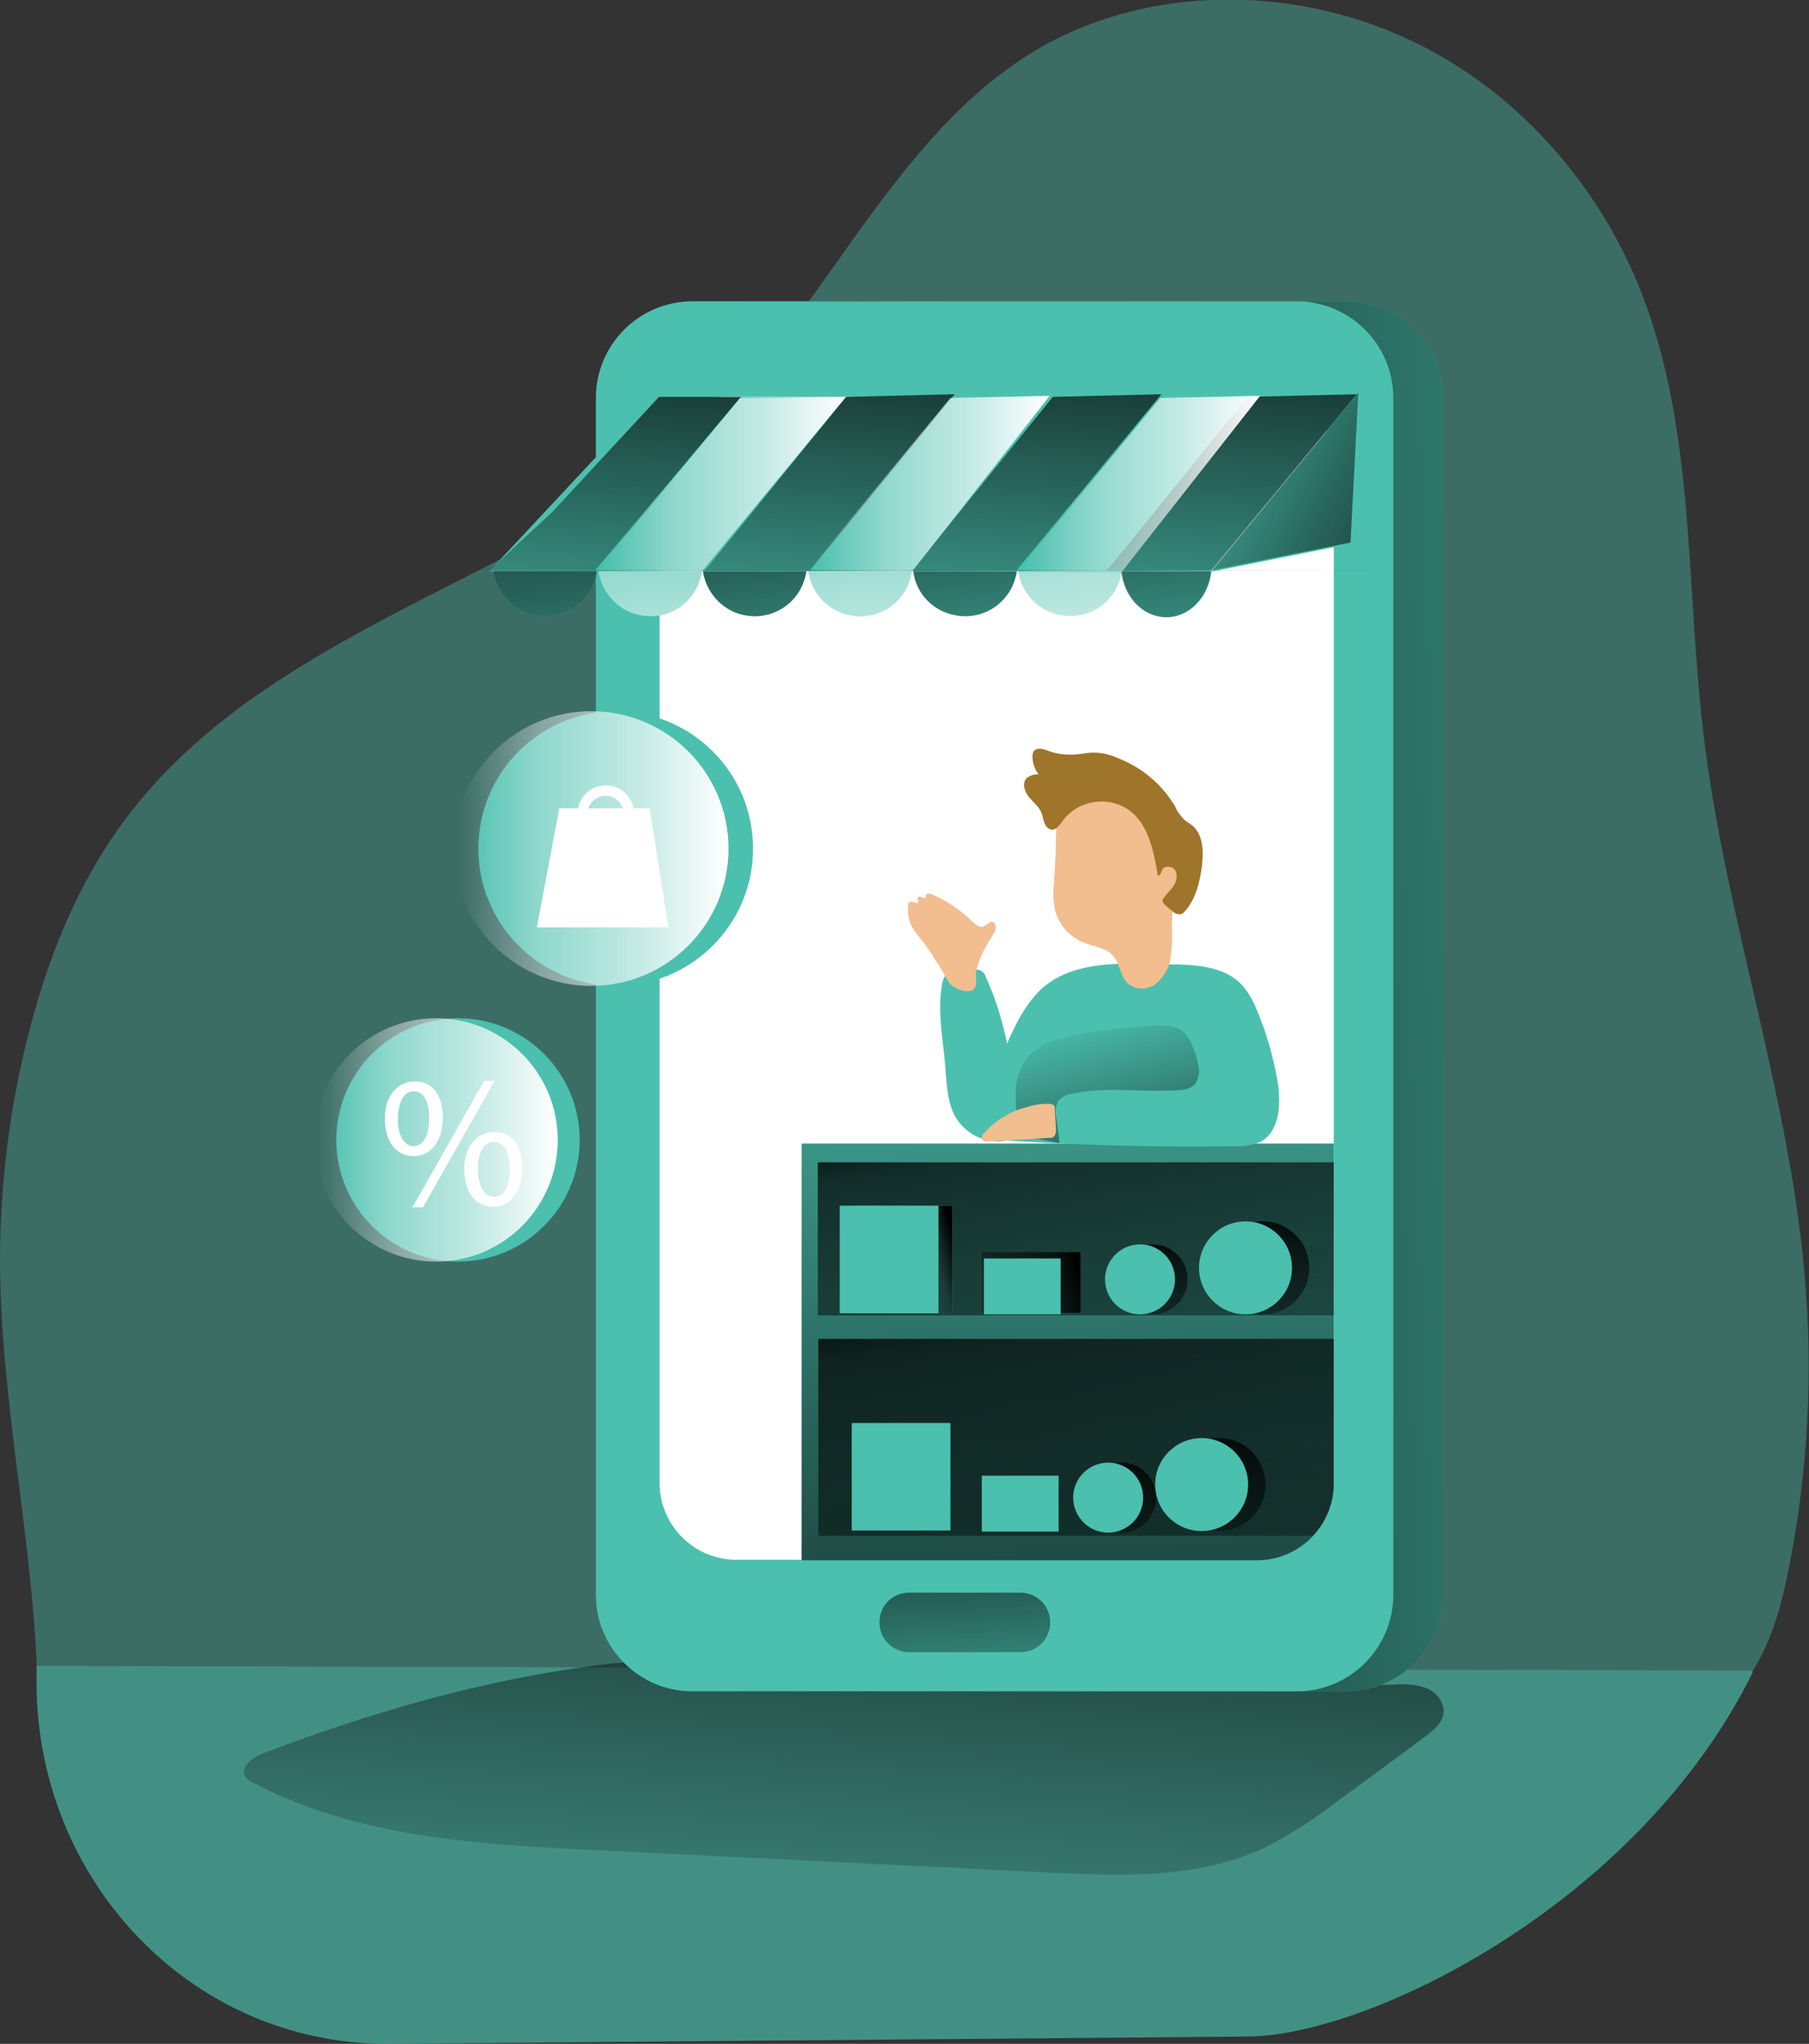 <?xml version="1.0" encoding="utf-8"?>
<!-- Generator: Adobe Illustrator 19.0.0, SVG Export Plug-In . SVG Version: 6.00 Build 0)  -->
<svg version="1.1" id="Слой_1" xmlns="http://www.w3.org/2000/svg" xmlns:xlink="http://www.w3.org/1999/xlink" x="0px" y="0px"
	 viewBox="0 0 346.4 391.4" style="enable-background:new 0 0 346.4 391.4;" xml:space="preserve">
<rect x="0" y="0" width="346.4" height="391.4" fill="#333333" stroke="none"/>
<style type="text/css">
	.st0{opacity:0.41;fill:#4BC0AE;enable-background:new    ;}
	.st1{opacity:0.66;fill:#4BC0AE;enable-background:new    ;}
	.st2{fill:url(#XMLID_54_);}
	.st3{fill:#4BC0AE;}
	.st4{fill:url(#XMLID_55_);}
	.st5{fill:#FFFFFF;}
	.st6{fill:url(#XMLID_56_);}
	.st7{fill:url(#XMLID_57_);}
	.st8{fill:url(#XMLID_58_);}
	.st9{fill:url(#XMLID_59_);}
	.st10{fill:url(#XMLID_60_);}
	.st11{fill:url(#XMLID_61_);}
	.st12{fill:url(#XMLID_62_);}
	.st13{fill:url(#XMLID_63_);}
	.st14{fill:url(#XMLID_64_);}
	.st15{fill:url(#XMLID_65_);}
	.st16{fill:url(#XMLID_66_);}
	.st17{fill:url(#XMLID_67_);}
	.st18{fill:url(#XMLID_68_);}
	.st19{fill:url(#XMLID_69_);}
	.st20{fill:url(#XMLID_70_);}
	.st21{fill:url(#XMLID_71_);}
	.st22{fill:url(#XMLID_72_);}
	.st23{fill:url(#XMLID_73_);}
	.st24{fill:url(#XMLID_74_);}
	.st25{fill:url(#XMLID_75_);}
	.st26{fill:#F2BD8F;}
	.st27{fill:url(#XMLID_76_);}
	.st28{fill:#9E752A;}
	.st29{fill:url(#XMLID_77_);}
	.st30{fill:url(#XMLID_78_);}
	.st31{fill:url(#XMLID_79_);}
	.st32{fill:url(#XMLID_80_);}
	.st33{fill:url(#XMLID_81_);}
	.st34{fill:url(#XMLID_82_);}
	.st35{fill:url(#XMLID_83_);}
</style>
<path id="XMLID_1858_" class="st0" d="M342.7,299.5c-1.3,6.6-2.9,13.2-6.2,19c-0.3,0.5-0.6,1.1-1,1.6v-0.2L7.1,319v1.4
	c-1-26.4-7-52.5-7.1-78.9c0-15.3,2-30.5,5.9-45.2c3.7-13.9,9.2-27.4,17.8-39C46.9,125.8,87.9,114,121,93
	c35.3-22.3,47.5-72.3,86.3-87.8c20.4-8.2,44.3-6.6,64,3.1s35.2,27.5,43.1,48c10.2,26.3,8.4,55.4,11.7,83.5
	c4.1,35.4,16.5,69.4,19.5,104.8C347.2,263,346.2,281.5,342.7,299.5z"/>
<path id="XMLID_1857_" class="st1" d="M335.6,319.9v0.4c-21.6,43.8-72.4,69.1-96.1,69.7l-165.4,1.4C36.4,391.4,7,359.9,7,322.2v-1.9
	V319L335.6,319.9z"/>
<linearGradient id="XMLID_54_" gradientUnits="userSpaceOnUse" x1="1021.071" y1="4627.669" x2="1013.361" y2="4511.309" gradientTransform="matrix(1 0 0 -1 -855.068 4894.041)">
	<stop  offset="1.000000e-002" style="stop-color:#010101"/>
	<stop  offset="0.13" style="stop-color:#010101;stop-opacity:0.69"/>
	<stop  offset="1" style="stop-color:#010101;stop-opacity:0"/>
</linearGradient>
<path id="XMLID_1856_" class="st2" d="M50.3,335.8c-1.9,0.7-4.3,2.5-3.4,4.3c0.4,0.6,1,1.2,1.8,1.4c19.8,10.4,42.9,11.7,65.2,12.8
	l87,4.3c13.8,0.7,28.3,1.2,40.9-4.6c4.8-2.4,9.3-5.2,13.5-8.5c6-4.3,11.9-8.7,17.8-13.1c1.5-1.1,3-2.4,3.3-4.2
	c0.3-2.1-1.3-4.1-3.2-4.9c-2-0.7-4.1-0.9-6.2-0.7c-19.2,0.7-38.4,0.9-57.7,0.8c-12.2-0.1-24.4-0.3-36.6-1.8
	c-19.7-2.5-38.5-5.2-58.4-2.7C92.5,321.7,70.7,328,50.3,335.8z"/>
<path id="XMLID_1855_" class="st3" d="M142.1,57.7h115.7c10.2,0,18.5,8.3,18.5,18.5v229.2c0,10.2-8.3,18.5-18.5,18.5H142.1
	c-10.2,0-18.5-8.3-18.5-18.5V76.2C123.6,66,131.9,57.7,142.1,57.7z"/>
<linearGradient id="XMLID_55_" gradientUnits="userSpaceOnUse" x1="982.548" y1="4708.519" x2="1208.728" y2="4717.689" gradientTransform="matrix(1 0 0 -1 -818.739 4900.771)">
	<stop  offset="1.000000e-002" style="stop-color:#010101"/>
	<stop  offset="0.13" style="stop-color:#010101;stop-opacity:0.69"/>
	<stop  offset="1" style="stop-color:#010101;stop-opacity:0"/>
</linearGradient>
<path id="XMLID_1854_" class="st4" d="M142.1,57.7h115.7c10.2,0,18.5,8.3,18.5,18.5v229.2c0,10.2-8.3,18.5-18.5,18.5H142.1
	c-10.2,0-18.5-8.3-18.5-18.5V76.2C123.6,66,131.9,57.7,142.1,57.7z"/>
<path id="XMLID_1853_" class="st3" d="M132.6,57.7h115.7c10.2,0,18.5,8.3,18.5,18.5v229.2c0,10.2-8.3,18.5-18.5,18.5H132.6
	c-10.2,0-18.5-8.3-18.5-18.5V76.2C114.1,66,122.4,57.7,132.6,57.7z"/>
<path id="XMLID_1852_" class="st5" d="M255.4,88.1v195.9c0,8.1-6.6,14.7-14.7,14.7H141c-8.1,0-14.7-6.6-14.7-14.7c0,0,0,0,0,0V88.1
	c0-6.7,5.4-12.1,12.1-12.1h0h104.8C249.9,76,255.4,81.4,255.4,88.1z"/>
<path id="XMLID_1851_" class="st3" d="M255.4,219v65.1c0,8.1-6.6,14.7-14.7,14.7h-87.2V219H255.4z"/>
<linearGradient id="XMLID_56_" gradientUnits="userSpaceOnUse" x1="1062.329" y1="4557.22" x2="1056.219" y2="4724.3" gradientTransform="matrix(1 0 0 -1 -855.068 4894.041)">
	<stop  offset="1.000000e-002" style="stop-color:#010101"/>
	<stop  offset="0.13" style="stop-color:#010101;stop-opacity:0.69"/>
	<stop  offset="1" style="stop-color:#010101;stop-opacity:0"/>
</linearGradient>
<path id="XMLID_1850_" class="st6" d="M255.4,219v65.1c0,8.1-6.6,14.7-14.7,14.7h-87.2V219H255.4z"/>
<linearGradient id="XMLID_57_" gradientUnits="userSpaceOnUse" x1="1056.725" y1="4653.612" x2="1070.935" y2="4539.212" gradientTransform="matrix(1 0 0 -1 -855.068 4894.041)">
	<stop  offset="1.000000e-002" style="stop-color:#010101"/>
	<stop  offset="0.13" style="stop-color:#010101;stop-opacity:0.69"/>
	<stop  offset="1" style="stop-color:#010101;stop-opacity:0"/>
</linearGradient>
<path id="XMLID_1849_" class="st7" d="M255.4,256.5v27.5c0,3.8-1.4,7.4-4.1,10.1h-94.6v-37.7H255.4z"/>
<polygon id="XMLID_1848_" class="st3" points="124.8,76.1 93.7,109.4 231.8,109.4 259.6,75.7 "/>
<linearGradient id="XMLID_58_" gradientUnits="userSpaceOnUse" x1="984.901" y1="4833.22" x2="979.171" y2="4760.07" gradientTransform="matrix(1 0 0 -1 -818.739 4900.771)">
	<stop  offset="1.000000e-002" style="stop-color:#010101"/>
	<stop  offset="0.13" style="stop-color:#010101;stop-opacity:0.69"/>
	<stop  offset="1" style="stop-color:#010101;stop-opacity:0"/>
</linearGradient>
<polygon id="XMLID_1847_" class="st8" points="141.9,76 114,109.2 232.1,109.3 93.7,109.3 94.5,108.5 105.7,98.1 126.2,76 "/>
<linearGradient id="XMLID_59_" gradientUnits="userSpaceOnUse" x1="1026.042" y1="4833.81" x2="1020.232" y2="4759.75" gradientTransform="matrix(1 0 0 -1 -818.739 4900.771)">
	<stop  offset="1.000000e-002" style="stop-color:#010101"/>
	<stop  offset="0.13" style="stop-color:#010101;stop-opacity:0.69"/>
	<stop  offset="1" style="stop-color:#010101;stop-opacity:0"/>
</linearGradient>
<polygon id="XMLID_1846_" class="st9" points="182.8,75.5 155.1,109.2 273.2,109.3 134.8,109.3 135.6,108.5 162,76 "/>
<linearGradient id="XMLID_60_" gradientUnits="userSpaceOnUse" x1="1019.416" y1="4837.431" x2="1013.616" y2="4763.371" gradientTransform="matrix(1 0 0 -1 -818.739 4900.771)">
	<stop  offset="1.000000e-002" style="stop-color:#010101"/>
	<stop  offset="0.13" style="stop-color:#010101;stop-opacity:0.69"/>
	<stop  offset="1" style="stop-color:#010101;stop-opacity:0"/>
</linearGradient>
<polygon id="XMLID_1845_" class="st10" points="222.4,75.5 194.7,109.2 174.4,109.3 175.3,108.5 201.6,76 "/>
<linearGradient id="XMLID_61_" gradientUnits="userSpaceOnUse" x1="1056.78" y1="4837.43" x2="1050.97" y2="4763.37" gradientTransform="matrix(1 0 0 -1 -818.739 4900.771)">
	<stop  offset="1.000000e-002" style="stop-color:#010101"/>
	<stop  offset="0.13" style="stop-color:#010101;stop-opacity:0.69"/>
	<stop  offset="1" style="stop-color:#010101;stop-opacity:0"/>
</linearGradient>
<polygon id="XMLID_1844_" class="st11" points="259.8,75.5 232.1,109.2 211.8,109.3 212.6,108.5 238.9,76 "/>
<path id="XMLID_1843_" class="st3" d="M154.8,109.4h19.8c-0.8,5.5-5.8,9.3-11.3,8.5C158.9,117.3,155.4,113.8,154.8,109.4z"/>
<path id="XMLID_1842_" class="st3" d="M134.6,109.4h19.8c-0.8,5.5-5.8,9.3-11.3,8.5C138.7,117.3,135.3,113.8,134.6,109.4z"/>
<path id="XMLID_1841_" class="st3" d="M214.8,109.3c-0.7,5.5-5.7,9.3-11.2,8.6c-4.5-0.6-8-4.1-8.6-8.5h19.7L214.8,109.3z"/>
<path id="XMLID_1840_" class="st3" d="M232,109.3c-0.5,5-4.2,8.9-8.6,8.9s-8.1-3.8-8.6-8.8h17.2L232,109.3z"/>
<path id="XMLID_1839_" class="st3" d="M114.6,109.4h19.8c-0.8,5.5-5.8,9.3-11.3,8.5C118.7,117.3,115.3,113.8,114.6,109.4z"/>
<path id="XMLID_1838_" class="st3" d="M174.9,109.4h19.8c-0.8,5.5-5.8,9.3-11.3,8.5C178.9,117.3,175.4,113.8,174.9,109.4
	L174.9,109.4z"/>
<path id="XMLID_1837_" class="st3" d="M94.5,109.4h19.8c-0.8,5.5-5.8,9.3-11.3,8.5C98.6,117.3,95.1,113.8,94.5,109.4z"/>
<linearGradient id="XMLID_62_" gradientUnits="userSpaceOnUse" x1="1016.657" y1="4812.95" x2="1023.927" y2="4746.07" gradientTransform="matrix(1 0 0 -1 -855.068 4894.041)">
	<stop  offset="2.000000e-002" style="stop-color:#FFFFFF;stop-opacity:0"/>
	<stop  offset="0.32" style="stop-color:#FFFFFF;stop-opacity:0.39"/>
	<stop  offset="0.68" style="stop-color:#FFFFFF;stop-opacity:0.68"/>
	<stop  offset="1" style="stop-color:#FFFFFF"/>
</linearGradient>
<path id="XMLID_1836_" class="st12" d="M154.8,109.4h19.8c-0.8,5.5-5.8,9.3-11.3,8.5C158.9,117.3,155.4,113.8,154.8,109.4z"/>
<linearGradient id="XMLID_63_" gradientUnits="userSpaceOnUse" x1="996.773" y1="4810.786" x2="1004.043" y2="4743.906" gradientTransform="matrix(1 0 0 -1 -855.068 4894.041)">
	<stop  offset="1.000000e-002" style="stop-color:#010101"/>
	<stop  offset="0.13" style="stop-color:#010101;stop-opacity:0.69"/>
	<stop  offset="1" style="stop-color:#010101;stop-opacity:0"/>
</linearGradient>
<path id="XMLID_1835_" class="st13" d="M134.6,109.4h19.8c-0.8,5.5-5.8,9.3-11.3,8.5C138.7,117.3,135.3,113.8,134.6,109.4z"/>
<linearGradient id="XMLID_64_" gradientUnits="userSpaceOnUse" x1="1056.369" y1="4817.16" x2="1063.639" y2="4750.27" gradientTransform="matrix(1 0 0 -1 -855.068 4894.041)">
	<stop  offset="2.000000e-002" style="stop-color:#FFFFFF;stop-opacity:0"/>
	<stop  offset="0.32" style="stop-color:#FFFFFF;stop-opacity:0.39"/>
	<stop  offset="0.68" style="stop-color:#FFFFFF;stop-opacity:0.68"/>
	<stop  offset="1" style="stop-color:#FFFFFF"/>
</linearGradient>
<path id="XMLID_1834_" class="st14" d="M214.8,109.4c-0.7,5.5-5.7,9.3-11.2,8.6c-4.5-0.6-8-4.1-8.6-8.5h19.7L214.8,109.4z"/>
<linearGradient id="XMLID_65_" gradientUnits="userSpaceOnUse" x1="1074.936" y1="4816.57" x2="1082.086" y2="4750.75" gradientTransform="matrix(1 0 0 -1 -855.068 4894.041)">
	<stop  offset="1.000000e-002" style="stop-color:#010101"/>
	<stop  offset="0.13" style="stop-color:#010101;stop-opacity:0.69"/>
	<stop  offset="1" style="stop-color:#010101;stop-opacity:0"/>
</linearGradient>
<path id="XMLID_1833_" class="st15" d="M231.9,109.3c-0.5,5-4.1,8.9-8.6,8.9s-8.1-3.8-8.6-8.8h17.1L231.9,109.3z"/>
<linearGradient id="XMLID_66_" gradientUnits="userSpaceOnUse" x1="977.006" y1="4808.646" x2="984.276" y2="4741.756" gradientTransform="matrix(1 0 0 -1 -855.068 4894.041)">
	<stop  offset="2.000000e-002" style="stop-color:#FFFFFF;stop-opacity:0"/>
	<stop  offset="0.32" style="stop-color:#FFFFFF;stop-opacity:0.39"/>
	<stop  offset="0.68" style="stop-color:#FFFFFF;stop-opacity:0.68"/>
	<stop  offset="1" style="stop-color:#FFFFFF"/>
</linearGradient>
<path id="XMLID_1832_" class="st16" d="M114.6,109.4h19.8c-0.8,5.5-5.8,9.3-11.3,8.5C118.7,117.3,115.3,113.8,114.6,109.4z"/>
<linearGradient id="XMLID_67_" gradientUnits="userSpaceOnUse" x1="1036.493" y1="4815.107" x2="1043.763" y2="4748.227" gradientTransform="matrix(1 0 0 -1 -855.068 4894.041)">
	<stop  offset="1.000000e-002" style="stop-color:#010101"/>
	<stop  offset="0.13" style="stop-color:#010101;stop-opacity:0.69"/>
	<stop  offset="1" style="stop-color:#010101;stop-opacity:0"/>
</linearGradient>
<path id="XMLID_1831_" class="st17" d="M174.9,109.4h19.8c-0.8,5.5-5.8,9.3-11.3,8.5C178.9,117.3,175.4,113.8,174.9,109.4
	L174.9,109.4z"/>
<linearGradient id="XMLID_68_" gradientUnits="userSpaceOnUse" x1="957.101" y1="4806.48" x2="964.371" y2="4739.59" gradientTransform="matrix(1 0 0 -1 -855.068 4894.041)">
	<stop  offset="1.000000e-002" style="stop-color:#010101"/>
	<stop  offset="0.13" style="stop-color:#010101;stop-opacity:0.69"/>
	<stop  offset="1" style="stop-color:#010101;stop-opacity:0"/>
</linearGradient>
<path id="XMLID_1830_" class="st18" d="M94.5,109.4h19.8c-0.8,5.5-5.8,9.3-11.3,8.5C98.6,117.3,95.1,113.8,94.5,109.4z"/>
<linearGradient id="XMLID_69_" gradientUnits="userSpaceOnUse" x1="933.039" y1="4808.08" x2="980.699" y2="4808.08" gradientTransform="matrix(1 0 0 -1 -818.739 4900.771)">
	<stop  offset="2.000000e-002" style="stop-color:#FFFFFF;stop-opacity:0"/>
	<stop  offset="0.32" style="stop-color:#FFFFFF;stop-opacity:0.39"/>
	<stop  offset="0.68" style="stop-color:#FFFFFF;stop-opacity:0.68"/>
	<stop  offset="1" style="stop-color:#FFFFFF"/>
</linearGradient>
<polygon id="XMLID_1829_" class="st19" points="114.3,109.4 141.7,76.2 162,76 134.4,109.4 "/>
<linearGradient id="XMLID_70_" gradientUnits="userSpaceOnUse" x1="973.319" y1="4808.17" x2="1019.739" y2="4808.17" gradientTransform="matrix(1 0 0 -1 -818.739 4900.771)">
	<stop  offset="2.000000e-002" style="stop-color:#FFFFFF;stop-opacity:0"/>
	<stop  offset="0.32" style="stop-color:#FFFFFF;stop-opacity:0.39"/>
	<stop  offset="0.68" style="stop-color:#FFFFFF;stop-opacity:0.68"/>
	<stop  offset="1" style="stop-color:#FFFFFF"/>
</linearGradient>
<polygon id="XMLID_1828_" class="st20" points="154.6,109.4 182,76.2 201,75.8 174.7,109.4 "/>
<linearGradient id="XMLID_71_" gradientUnits="userSpaceOnUse" x1="1013.599" y1="4808.17" x2="1060.019" y2="4808.17" gradientTransform="matrix(1 0 0 -1 -818.739 4900.771)">
	<stop  offset="2.000000e-002" style="stop-color:#FFFFFF;stop-opacity:0"/>
	<stop  offset="0.32" style="stop-color:#FFFFFF;stop-opacity:0.39"/>
	<stop  offset="0.68" style="stop-color:#FFFFFF;stop-opacity:0.68"/>
	<stop  offset="1" style="stop-color:#FFFFFF"/>
</linearGradient>
<polygon id="XMLID_1827_" class="st21" points="194.9,109.4 222.2,76.2 241.3,75.8 214.9,109.4 "/>
<polygon id="XMLID_1826_" class="st3" points="231.9,109.5 258.4,104.2 259.9,75.5 "/>
<linearGradient id="XMLID_72_" gradientUnits="userSpaceOnUse" x1="1094.499" y1="4794.041" x2="1041.749" y2="4819.851" gradientTransform="matrix(1 0 0 -1 -818.739 4900.771)">
	<stop  offset="1.000000e-002" style="stop-color:#010101"/>
	<stop  offset="0.13" style="stop-color:#010101;stop-opacity:0.69"/>
	<stop  offset="1" style="stop-color:#010101;stop-opacity:0"/>
</linearGradient>
<polygon id="XMLID_1825_" class="st22" points="232.1,109.2 258.6,103.9 260.1,75.2 "/>
<linearGradient id="XMLID_73_" gradientUnits="userSpaceOnUse" x1="1001.99" y1="4614.47" x2="1005.16" y2="4561.49" gradientTransform="matrix(1 0 0 -1 -818.739 4900.771)">
	<stop  offset="1.000000e-002" style="stop-color:#010101"/>
	<stop  offset="0.13" style="stop-color:#010101;stop-opacity:0.69"/>
	<stop  offset="1" style="stop-color:#010101;stop-opacity:0"/>
</linearGradient>
<path id="XMLID_1824_" class="st23" d="M174.1,305h21.3c3.1,0,5.7,2.5,5.7,5.7l0,0c0,3.1-2.5,5.7-5.7,5.7h-21.3
	c-3.1,0-5.7-2.5-5.7-5.7l0,0C168.4,307.5,170.9,305,174.1,305z"/>
<circle id="XMLID_1823_" class="st3" cx="117.9" cy="162.5" r="26.3"/>
<linearGradient id="XMLID_74_" gradientUnits="userSpaceOnUse" x1="905.629" y1="4738.291" x2="958.209" y2="4738.291" gradientTransform="matrix(1 0 0 -1 -818.739 4900.771)">
	<stop  offset="2.000000e-002" style="stop-color:#FFFFFF;stop-opacity:0"/>
	<stop  offset="0.32" style="stop-color:#FFFFFF;stop-opacity:0.39"/>
	<stop  offset="0.68" style="stop-color:#FFFFFF;stop-opacity:0.68"/>
	<stop  offset="1" style="stop-color:#FFFFFF"/>
</linearGradient>
<circle id="XMLID_1822_" class="st24" cx="113.2" cy="162.5" r="26.3"/>
<circle id="XMLID_1821_" class="st3" cx="87.7" cy="218.3" r="23.3"/>
<linearGradient id="XMLID_75_" gradientUnits="userSpaceOnUse" x1="878.999" y1="4682.48" x2="925.559" y2="4682.48" gradientTransform="matrix(1 0 0 -1 -818.739 4900.771)">
	<stop  offset="2.000000e-002" style="stop-color:#FFFFFF;stop-opacity:0"/>
	<stop  offset="0.32" style="stop-color:#FFFFFF;stop-opacity:0.39"/>
	<stop  offset="0.68" style="stop-color:#FFFFFF;stop-opacity:0.68"/>
	<stop  offset="1" style="stop-color:#FFFFFF"/>
</linearGradient>
<circle id="XMLID_1820_" class="st25" cx="83.5" cy="218.3" r="23.3"/>
<path id="XMLID_1819_" class="st3" d="M198.7,190.1c-3.3,3.5-5.1,8-7,12.4l-5.2,12.6c-0.3,0.6-0.4,1.3-0.2,1.9
	c0.4,0.5,1,0.8,1.6,0.8c2.7,0.4,5.3,0.7,8,0.8c13.5,0.8,27.1,1.1,40.6,0.9c1.6,0.1,3.3-0.2,4.8-0.8c3.7-1.9,4-7.1,3.4-11.2
	c-0.8-4.8-2.1-9.5-4-14c-0.7-1.8-1.6-3.4-2.9-4.9c-3.1-3.3-8-3.8-12.5-3.9C216.8,184.6,205.2,183.2,198.7,190.1z"/>
<path id="XMLID_1818_" class="st3" d="M188.8,187.2c-0.2-0.9-1-1.6-2-1.5c-1.2-0.1-2.4,0-3.5,0.1c-0.8,0-1.5,0.3-2.1,0.8
	c-0.4,0.5-0.7,1.1-0.8,1.8c-0.9,5.1,0.1,10.4,0.6,15.6c0.3,3.6,0.3,7.3,2.2,10.3c1.8,2.7,4.8,4.3,8,4.3c1.3,0,2.9-0.5,3.4-1.7
	c0.2-0.6,0.3-1.3,0.2-1.9C194.1,205.6,192.8,195.8,188.8,187.2z"/>
<path id="XMLID_1817_" class="st26" d="M188.1,182.6c0.6-1.4,1.5-2.6,2.2-3.9c0.2-0.3,0.4-0.7,0.4-1.1c0-0.4-0.2-0.8-0.5-1
	c-0.8-0.3-1.4,0.8-2.1,0.9s-1.3-0.5-1.9-1c-2.2-2.2-4.9-4-7.7-5.2c-0.3-0.2-0.7-0.2-1-0.1c-0.3,0.1-0.4,0.7-0.1,0.8
	c-0.3,0-0.6-0.1-0.9-0.2c-0.3-0.1-0.7-0.1-0.8,0.1s0.3,0.7,0.1,1c-0.3,0-0.7,0-1-0.2c-0.3-0.1-0.8,0-0.9,0.4c0,0.1,0,0.3,0,0.4
	c0,0.5,0,1,0,1.6c0.2,1.4,0.7,2.7,1.7,3.8c1.9,2.3,3.5,4.8,5,7.3c0.4,0.8,0.8,1.6,1.4,2.3c0.8,0.9,3.9,2.1,4.7,0.6
	c0.4-0.7,0.1-2.3,0.2-3.1C187.2,184.8,187.6,183.6,188.1,182.6z"/>
<linearGradient id="XMLID_76_" gradientUnits="userSpaceOnUse" x1="1063.052" y1="4700.066" x2="1077.972" y2="4643.296" gradientTransform="matrix(1 0 0 -1 -855.068 4894.041)">
	<stop  offset="0" style="stop-color:#010101;stop-opacity:0"/>
	<stop  offset="0.99" style="stop-color:#010101"/>
</linearGradient>
<path id="XMLID_1816_" class="st27" d="M229.4,203.7c0.4,1.3,0.2,2.7-0.5,3.8c-0.9,1.1-2.4,1.3-3.8,1.3c-6.7,0.4-13.5-0.8-20,0.7
	c-0.9,0.1-1.8,0.6-2.4,1.3c-0.6,1-0.7,2.1-0.4,3.3l0.6,4.8l-6.5-1.2c-0.2,0-0.5-0.1-0.7-0.2c-0.3-0.3-0.5-0.7-0.5-1.1
	c-0.5-2.5-0.8-5-0.7-7.6c0.1-2.6,1.1-5,2.8-6.9c1.7-1.5,3.6-2.5,5.8-3c5-1.4,10.3-1.9,15.5-2.3c2.3-0.2,6-0.7,7.9,0.9
	C228,198.7,229,201.8,229.4,203.7z"/>
<path id="XMLID_1815_" class="st26" d="M201.8,169.3c-0.2,1.6-0.1,3.3,0.2,4.9c0.7,2.9,2.8,5.2,5.5,6.3c2,0.8,4.4,1,5.7,2.6
	s1.3,3.8,2.7,5.2c1.5,1.3,3.7,1.3,5.3,0.2c1.5-1.2,2.6-2.9,2.9-4.8c0.3-1.9,0.4-3.8,0.3-5.7c0-2.5,0.2-5.1,0.6-7.6
	c0.3-1.7,0.6-3.5,0.6-5.3c0-2.1-0.4-4.1-1.2-6c-1.7-4.4-5.2-8.5-9.8-9.6c-4.3-1.1-8.8,0.8-11.2,4.6c-1.2,1.9-1.1,3.8-1.2,6
	C202.2,163.2,202,166.2,201.8,169.3z"/>
<path id="XMLID_1814_" class="st28" d="M200.5,143.7c-0.8-0.3-1.9-0.6-2.5,0.1c-0.2,0.3-0.3,0.6-0.3,1c0,1.3,0.4,2.5,1.2,3.5
	c-0.8-0.1-1.6,0.2-2.3,0.7c-0.9,0.9-0.5,2.5,0.4,3.6s1.9,1.8,2.4,3c0.3,0.6,0.3,1.3,0.6,2c0.2,0.7,0.8,1.2,1.4,1.3
	c0.9,0,1.5-0.9,2-1.6c2.9-4,8.5-5,12.6-2.3c3.9,2.7,4.9,7.9,5.7,12.6c0.4,0.3,0.6-0.5,0.8-0.9c0.3-1,1.9-0.9,2.5-0.1
	c0.5,0.9,0.4,2-0.2,2.9c-0.5,0.9-1.3,1.5-1.9,2.4c-0.2,0.2-0.3,0.4-0.3,0.7c0.1,0.2,0.2,0.4,0.4,0.6c0.5,0.5,1,0.9,1.5,1.3
	c0.4,0.4,0.9,0.6,1.5,0.6c0.4-0.1,0.7-0.3,0.9-0.6c2-2.2,2.8-5.4,3.2-8.3s0.4-6.4-1.9-8.2c-0.5-0.4-1-0.6-1.4-1
	c-0.7-0.7-1.4-1.6-1.8-2.6c-2.5-4.2-6.3-7.4-10.9-9.2c-2.1-1-4.4-1.3-6.6-0.9C205.2,144.7,202.7,144.6,200.5,143.7z"/>
<path id="XMLID_1813_" class="st26" d="M188.5,216.9c-0.4,0.4-0.7,1.1-0.3,1.5c0.3,0.2,0.6,0.3,0.9,0.2l11.9-0.7
	c0.2,0,0.4,0,0.6-0.1c0.6-0.3,0.6-1.1,0.6-1.7l-0.2-3.1c-0.1-1.1,0.2-1.4-0.9-1.6c-1.6-0.1-3.2,0.2-4.8,0.7
	C193.3,212.9,190.6,214.6,188.5,216.9z"/>
<linearGradient id="XMLID_77_" gradientUnits="userSpaceOnUse" x1="1021.098" y1="4692.7" x2="1033.029" y2="4596.57" gradientTransform="matrix(1 0 0 -1 -818.739 4900.771)">
	<stop  offset="1.000000e-002" style="stop-color:#010101"/>
	<stop  offset="0.13" style="stop-color:#010101;stop-opacity:0.69"/>
	<stop  offset="1" style="stop-color:#010101;stop-opacity:0"/>
</linearGradient>
<rect id="XMLID_1812_" x="156.6" y="222.6" class="st29" width="98.8" height="29.3"/>
<polygon id="XMLID_1811_" class="st5" points="128,177.6 102.8,177.6 107.1,154.8 124.4,154.8 "/>
<path id="XMLID_1808_" class="st5" d="M121.4,156.8h-10.8v-1c0-3,2.4-5.4,5.4-5.4s5.4,2.4,5.4,5.4L121.4,156.8z M112.6,154.9h6.7
	c-0.5-1.8-2.5-2.9-4.3-2.4C113.9,152.9,113,153.7,112.6,154.9z"/>
<rect id="XMLID_1807_" x="163.5" y="230.9" class="st3" width="18.9" height="20.6"/>
<linearGradient id="XMLID_78_" gradientUnits="userSpaceOnUse" x1="1002.1" y1="4662.327" x2="968.919" y2="4653.567" gradientTransform="matrix(1 0 0 -1 -818.739 4900.771)">
	<stop  offset="1.000000e-002" style="stop-color:#010101"/>
	<stop  offset="0.13" style="stop-color:#010101;stop-opacity:0.69"/>
	<stop  offset="1" style="stop-color:#010101;stop-opacity:0"/>
</linearGradient>
<rect id="XMLID_1806_" x="163.5" y="230.9" class="st30" width="18.9" height="20.6"/>
<linearGradient id="XMLID_79_" gradientUnits="userSpaceOnUse" x1="1025.549" y1="4657.607" x2="995.58" y2="4649.697" gradientTransform="matrix(1 0 0 -1 -818.739 4900.771)">
	<stop  offset="1.000000e-002" style="stop-color:#010101"/>
	<stop  offset="0.13" style="stop-color:#010101;stop-opacity:0.69"/>
	<stop  offset="1" style="stop-color:#010101;stop-opacity:0"/>
</linearGradient>
<rect id="XMLID_1805_" x="188" y="239.8" class="st31" width="18.9" height="11.6"/>
<rect id="XMLID_1804_" x="160.8" y="230.9" class="st3" width="18.9" height="20.6"/>
<rect id="XMLID_1803_" x="188.4" y="241" class="st3" width="14.7" height="10.7"/>
<rect id="XMLID_1802_" x="163.1" y="272.5" class="st3" width="18.9" height="20.6"/>
<rect id="XMLID_1801_" x="188" y="282.6" class="st3" width="14.7" height="10.7"/>
<linearGradient id="XMLID_80_" gradientUnits="userSpaceOnUse" x1="1042.717" y1="4664.061" x2="1032.387" y2="4637.601" gradientTransform="matrix(1 0 0 -1 -818.739 4900.771)">
	<stop  offset="1.000000e-002" style="stop-color:#010101"/>
	<stop  offset="0.13" style="stop-color:#010101;stop-opacity:0.69"/>
	<stop  offset="1" style="stop-color:#010101;stop-opacity:0"/>
</linearGradient>
<circle id="XMLID_1800_" class="st32" cx="220.7" cy="245" r="6.7"/>
<circle id="XMLID_1799_" class="st3" cx="218.3" cy="245" r="6.7"/>
<linearGradient id="XMLID_81_" gradientUnits="userSpaceOnUse" x1="1036.65" y1="4622.31" x2="1026.31" y2="4595.85" gradientTransform="matrix(1 0 0 -1 -818.739 4900.771)">
	<stop  offset="1.000000e-002" style="stop-color:#010101"/>
	<stop  offset="0.13" style="stop-color:#010101;stop-opacity:0.69"/>
	<stop  offset="1" style="stop-color:#010101;stop-opacity:0"/>
</linearGradient>
<circle id="XMLID_1798_" class="st33" cx="214.7" cy="286.8" r="6.7"/>
<circle id="XMLID_1797_" class="st3" cx="212.2" cy="286.8" r="6.7"/>
<linearGradient id="XMLID_82_" gradientUnits="userSpaceOnUse" x1="1064.87" y1="4669.05" x2="1051.09" y2="4633.77" gradientTransform="matrix(1 0 0 -1 -818.739 4900.771)">
	<stop  offset="1.000000e-002" style="stop-color:#010101"/>
	<stop  offset="0.13" style="stop-color:#010101;stop-opacity:0.69"/>
	<stop  offset="1" style="stop-color:#010101;stop-opacity:0"/>
</linearGradient>
<circle id="XMLID_1796_" class="st34" cx="241.8" cy="242.8" r="8.9"/>
<circle id="XMLID_1795_" class="st3" cx="238.5" cy="242.8" r="8.9"/>
<linearGradient id="XMLID_83_" gradientUnits="userSpaceOnUse" x1="1056.464" y1="4627.619" x2="1042.684" y2="4592.338" gradientTransform="matrix(1 0 0 -1 -818.739 4900.771)">
	<stop  offset="1.000000e-002" style="stop-color:#010101"/>
	<stop  offset="0.13" style="stop-color:#010101;stop-opacity:0.69"/>
	<stop  offset="1" style="stop-color:#010101;stop-opacity:0"/>
</linearGradient>
<circle id="XMLID_1794_" class="st35" cx="233.4" cy="284.3" r="8.9"/>
<circle id="XMLID_1793_" class="st3" cx="230.1" cy="284.3" r="8.9"/>
<path id="XMLID_1787_" class="st5" d="M84.8,214c0,4.9-2.6,7.4-5.6,7.4s-5.4-2.3-5.5-7s2.6-7.3,5.7-7.3
	C82.6,207,84.8,209.5,84.8,214z M76.2,214.2c-0.1,3,1.1,5.3,3,5.3s3-2.2,3-5.3c0-2.9-0.8-5.2-3-5.2
	C77.3,208.9,76.2,211.3,76.2,214.2z M79,231.2L92.7,207h2L81,231.2L79,231.2z M100,223.7c0,4.9-2.6,7.4-5.6,7.4s-5.4-2.3-5.5-7
	s2.6-7.3,5.6-7.3C97.9,216.7,100,219.2,100,223.7L100,223.7z M91.5,223.9c0,3,1.1,5.3,3.1,5.3c2.1,0,3-2.2,3-5.3
	c0-2.8-0.8-5.2-3-5.2C92.6,218.6,91.5,220.9,91.5,223.9L91.5,223.9z"/>
</svg>
